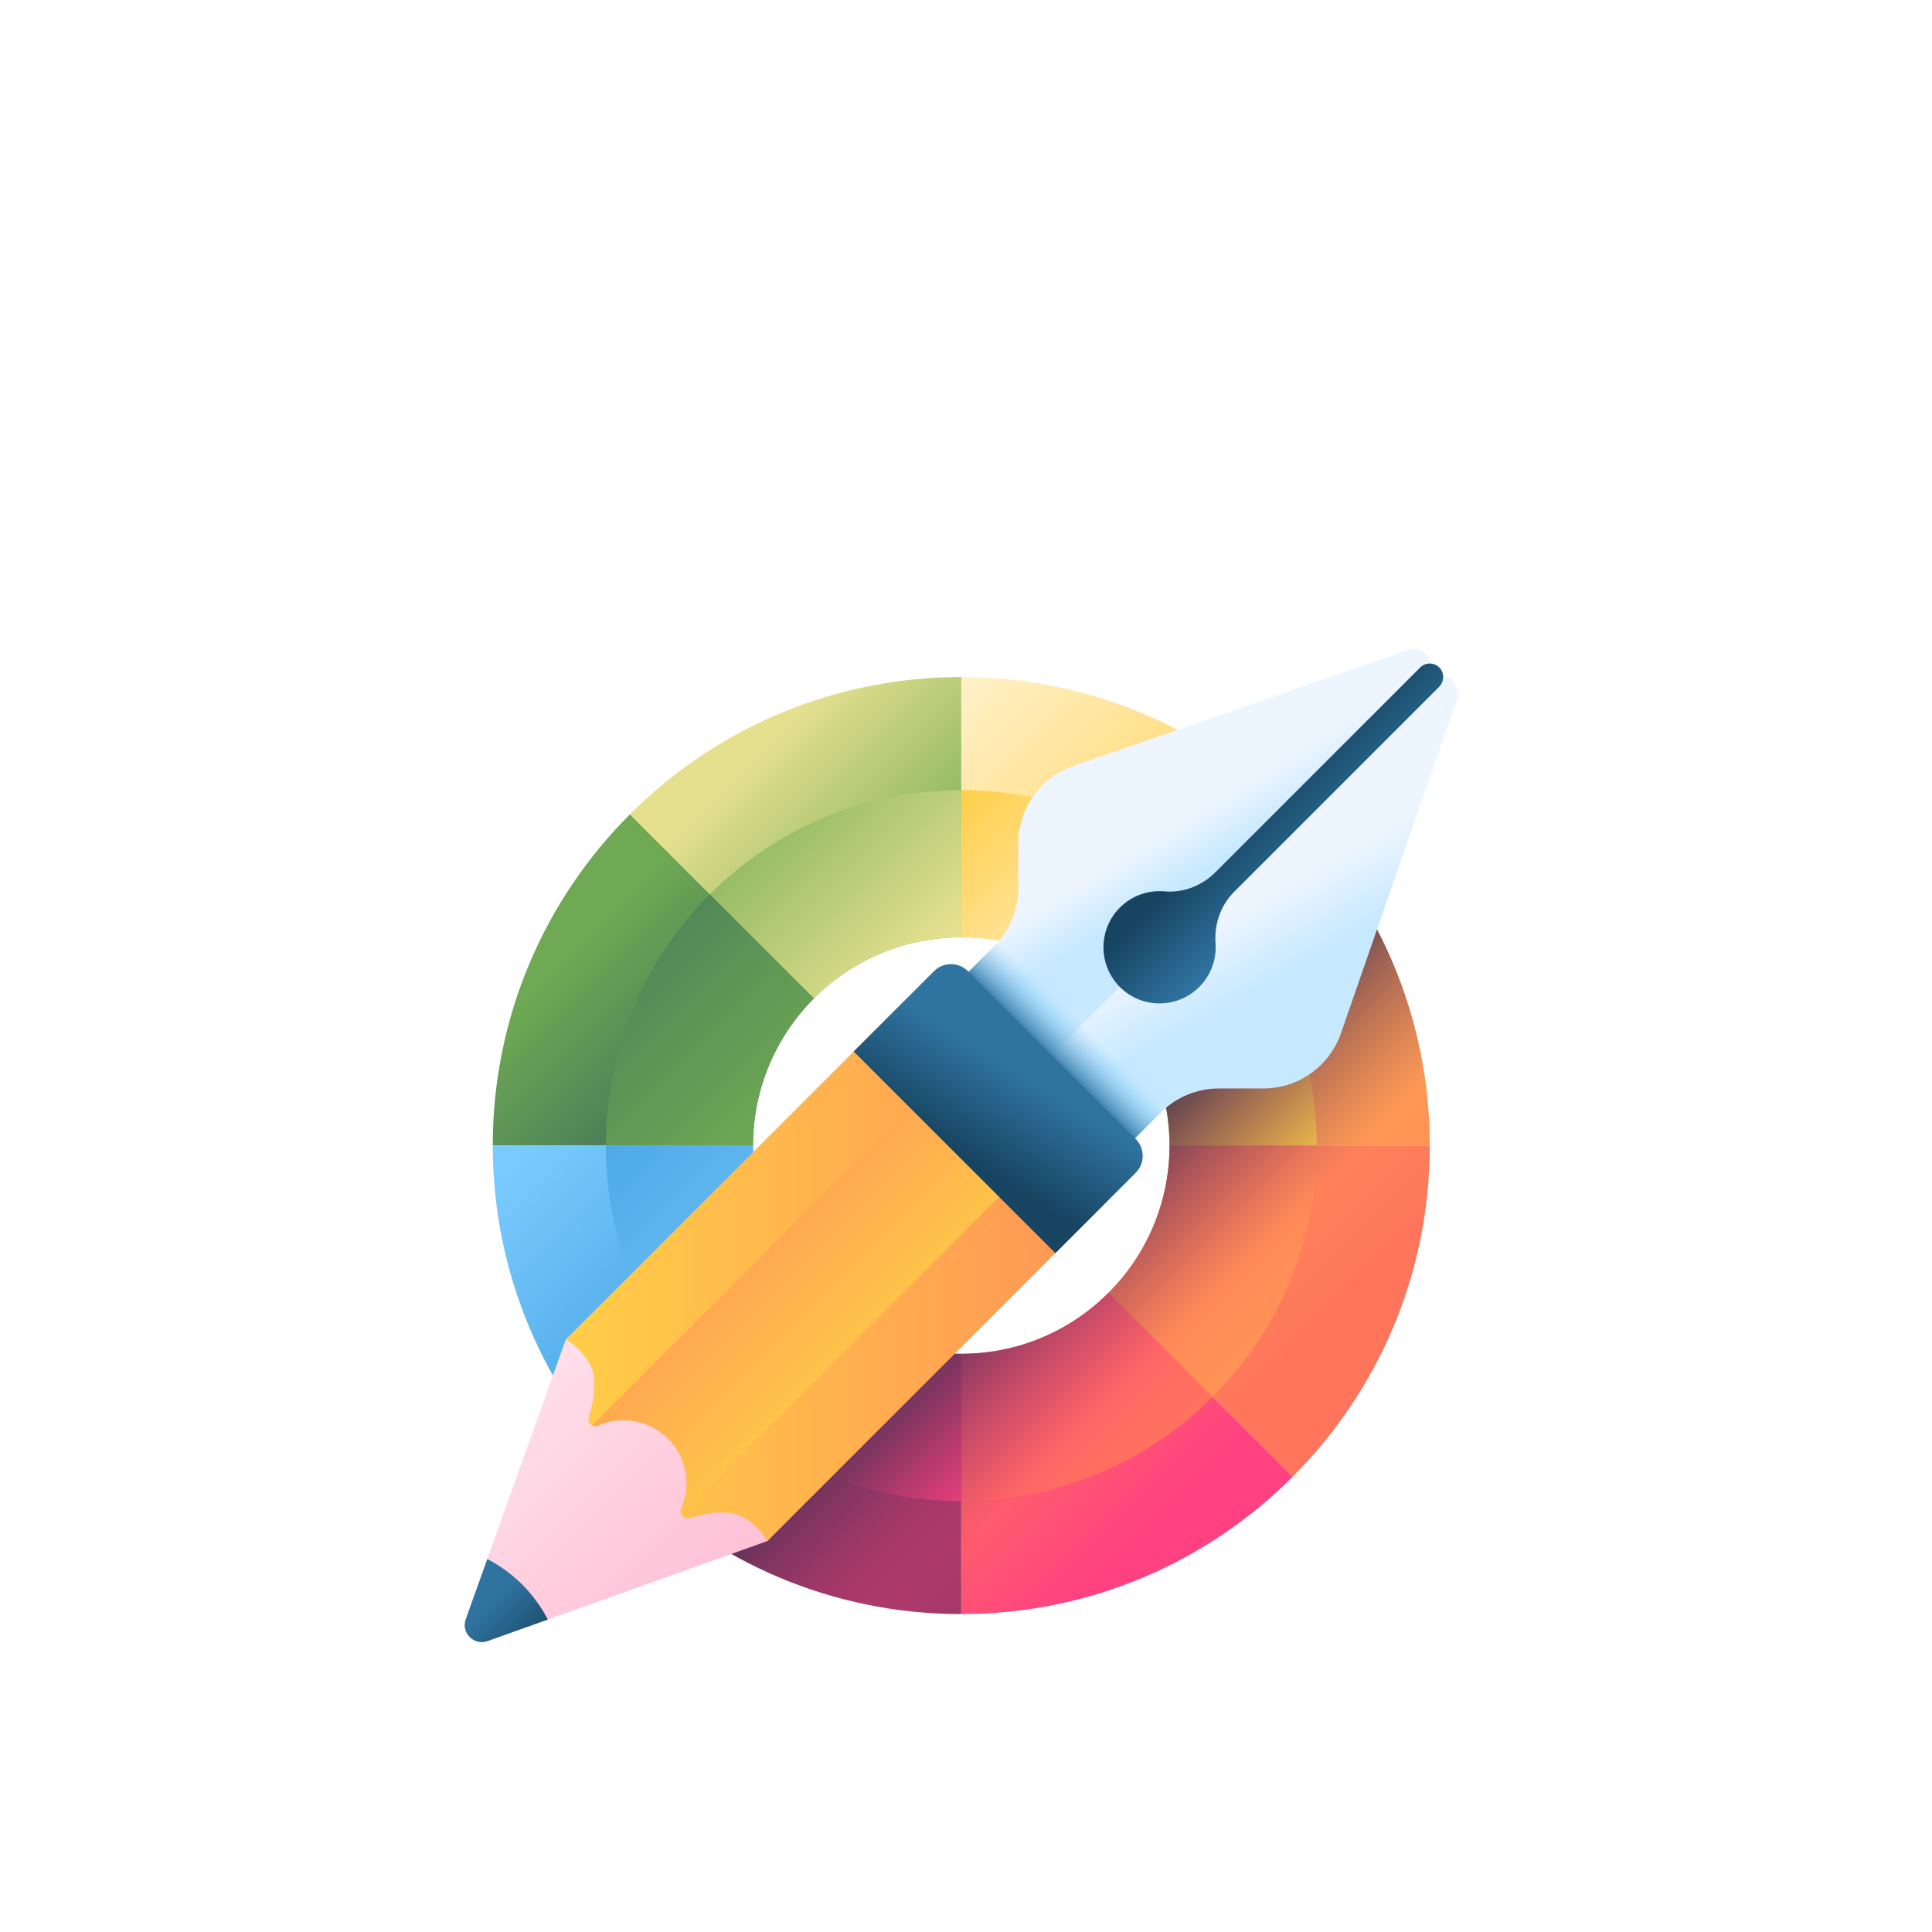 <svg width="107" height="107" viewBox="0 0 107 107" fill="none" xmlns="http://www.w3.org/2000/svg">
<g clip-path="url(#clip0_2121_918)" filter="url(#filter0_dd_2121_918)">
<path d="M71.585 25.585L61.393 35.778C59.306 33.69 56.422 32.399 53.237 32.399V17.985C60.402 17.985 66.89 20.889 71.585 25.585Z" fill="url(#paint0_linear_2121_918)"/>
<path d="M45.082 35.778C42.995 37.865 41.704 40.749 41.704 43.933H27.29C27.29 36.768 30.193 30.28 34.89 25.585L45.082 35.778Z" fill="url(#paint1_linear_2121_918)"/>
<path d="M53.237 17.985V32.399C50.053 32.399 47.17 33.69 45.082 35.778L34.89 25.585C39.585 20.889 46.073 17.985 53.237 17.985Z" fill="url(#paint2_linear_2121_918)"/>
<path d="M79.185 43.933H64.772C64.772 40.749 63.48 37.865 61.393 35.778L71.585 25.585C76.282 30.28 79.185 36.768 79.185 43.933Z" fill="url(#paint3_linear_2121_918)"/>
<path d="M79.185 43.933C79.185 51.098 76.282 57.586 71.585 62.281L61.393 52.088C63.48 50.001 64.772 47.117 64.772 43.933H79.185Z" fill="url(#paint4_linear_2121_918)"/>
<path d="M45.082 52.088L34.89 62.281C30.193 57.586 27.29 51.098 27.29 43.933H41.704C41.704 47.117 42.995 50.001 45.082 52.088Z" fill="url(#paint5_linear_2121_918)"/>
<path d="M71.585 62.281C66.89 66.977 60.402 69.881 53.237 69.881V55.467C56.422 55.467 59.306 54.176 61.393 52.088L71.585 62.281Z" fill="url(#paint6_linear_2121_918)"/>
<path d="M53.237 55.467V69.881C46.073 69.881 39.585 66.977 34.89 62.281L45.082 52.088C47.17 54.176 50.053 55.467 53.237 55.467Z" fill="url(#paint7_linear_2121_918)"/>
<path d="M67.156 30.015L61.393 35.778C59.306 33.69 56.422 32.399 53.237 32.399V24.25C58.674 24.25 63.593 26.453 67.156 30.015Z" fill="url(#paint8_linear_2121_918)"/>
<path d="M45.082 35.778C42.995 37.865 41.703 40.749 41.703 43.933H33.554C33.554 38.497 35.757 33.578 39.319 30.015L45.082 35.778Z" fill="url(#paint9_linear_2121_918)"/>
<path d="M53.238 24.25V32.399C50.053 32.399 47.17 33.69 45.082 35.778L39.319 30.015C42.882 26.453 47.802 24.25 53.238 24.25Z" fill="url(#paint10_linear_2121_918)"/>
<path d="M72.921 43.933H64.772C64.772 40.749 63.48 37.865 61.393 35.778L67.156 30.015C70.718 33.578 72.921 38.497 72.921 43.933Z" fill="url(#paint11_linear_2121_918)"/>
<path d="M72.921 43.933C72.921 49.369 70.718 54.289 67.156 57.852L61.393 52.088C63.48 50.001 64.772 47.117 64.772 43.933H72.921Z" fill="url(#paint12_linear_2121_918)"/>
<path d="M45.082 52.088L39.319 57.852C35.757 54.289 33.554 49.369 33.554 43.933H41.703C41.703 47.117 42.995 50.001 45.082 52.088Z" fill="url(#paint13_linear_2121_918)"/>
<path d="M67.156 57.852C63.593 61.413 58.674 63.616 53.237 63.616V55.467C56.422 55.467 59.306 54.176 61.393 52.088L67.156 57.852Z" fill="url(#paint14_linear_2121_918)"/>
<path d="M53.238 55.467V63.616C47.802 63.616 42.882 61.413 39.319 57.852L45.082 52.088C47.17 54.176 50.053 55.467 53.238 55.467Z" fill="url(#paint15_linear_2121_918)"/>
<path d="M74.582 29.176L63.994 39.764C64.496 41.057 64.772 42.463 64.772 43.933C64.772 47.117 63.48 50.001 61.393 52.088C59.306 54.176 56.422 55.467 53.238 55.467C51.767 55.467 50.362 55.191 49.069 54.69L38.481 65.277C42.671 68.179 47.755 69.881 53.238 69.881C60.403 69.881 66.89 66.977 71.586 62.281C76.282 57.586 79.186 51.098 79.186 43.933C79.185 38.451 77.484 33.366 74.582 29.176Z" fill="url(#paint16_linear_2121_918)"/>
<path d="M31.336 54.668L25.794 70.17C25.526 70.92 26.251 71.644 27.001 71.376L42.503 65.835C45.596 62.742 34.429 51.575 31.336 54.668Z" fill="url(#paint17_linear_2121_918)"/>
<path d="M61.217 47.122L42.502 65.835C42.197 65.305 41.732 64.836 41.137 64.504C40.324 64.053 39.052 64.3 38.172 64.567C37.98 64.624 37.805 64.524 37.734 64.371C37.71 64.323 37.697 64.269 37.696 64.215C37.696 64.161 37.707 64.107 37.73 64.058C37.731 64.058 37.731 64.055 37.731 64.055C37.78 63.944 37.823 63.831 37.86 63.715L37.909 63.55C37.911 63.546 37.911 63.544 37.911 63.54C37.958 63.362 37.99 63.185 38.009 63.004C38.015 62.945 38.019 62.884 38.023 62.825C38.028 62.726 38.029 62.628 38.026 62.529C38.004 61.824 37.768 61.143 37.35 60.575C37.245 60.431 37.129 60.295 37.002 60.169C36.876 60.042 36.74 59.926 36.596 59.82C35.932 59.331 35.133 59.107 34.346 59.148C34.287 59.152 34.226 59.156 34.167 59.162C33.986 59.181 33.806 59.213 33.631 59.26C33.627 59.26 33.625 59.26 33.621 59.262L33.456 59.311C33.397 59.329 33.34 59.35 33.282 59.372C33.227 59.392 33.172 59.415 33.117 59.439C33.115 59.439 33.115 59.439 33.113 59.441C33.064 59.464 33.01 59.475 32.956 59.475C32.902 59.474 32.848 59.461 32.8 59.437C32.647 59.366 32.547 59.191 32.604 58.999C32.871 58.119 33.117 56.849 32.667 56.036C32.335 55.439 31.868 54.974 31.336 54.669L50.048 35.955C50.892 35.113 52.258 35.113 53.099 35.955L54.691 37.546L59.625 42.48L61.217 44.072C62.058 44.913 62.058 46.279 61.217 47.122Z" fill="url(#paint18_linear_2121_918)"/>
<path d="M59.625 42.48L37.733 64.371C37.71 64.322 37.697 64.269 37.696 64.215C37.695 64.16 37.707 64.107 37.729 64.057C37.731 64.057 37.731 64.055 37.731 64.055C37.78 63.943 37.992 63.183 38.009 63.004C38.017 62.943 38.021 62.883 38.023 62.824C38.064 62.038 37.839 61.239 37.35 60.574C37.245 60.43 37.128 60.295 37.002 60.169C36.876 60.042 36.74 59.926 36.596 59.82C35.932 59.331 35.133 59.107 34.346 59.148C34.287 59.15 34.228 59.154 34.167 59.162C33.986 59.179 33.806 59.211 33.631 59.26C33.627 59.26 33.625 59.26 33.621 59.262C33.566 59.276 33.172 59.415 33.117 59.439C33.115 59.439 33.115 59.439 33.113 59.441C33.064 59.464 33.01 59.475 32.956 59.474C32.902 59.474 32.848 59.461 32.799 59.437L54.691 37.546L59.625 42.48Z" fill="url(#paint19_linear_2121_918)"/>
<path d="M28.924 68.247C28.355 67.678 27.702 67.201 26.988 66.832L25.795 70.17C25.526 70.92 26.251 71.644 27.001 71.376L30.339 70.183C29.97 69.468 29.493 68.815 28.924 68.247Z" fill="url(#paint20_linear_2121_918)"/>
<path d="M78.992 18.179L56.395 40.776L53.089 37.47C52.369 36.75 52.369 35.581 53.089 34.861L55.066 32.884C55.489 32.461 55.824 31.96 56.053 31.408C56.282 30.856 56.399 30.264 56.399 29.666V27.203C56.399 25.264 57.627 23.539 59.458 22.904L77.937 16.494C78.96 16.139 79.757 17.413 78.992 18.179Z" fill="url(#paint21_linear_2121_918)"/>
<path d="M78.992 18.179L56.395 40.776L59.701 44.081C60.421 44.802 61.589 44.802 62.31 44.081L64.287 42.104C64.709 41.682 65.211 41.346 65.763 41.118C66.315 40.889 66.907 40.771 67.504 40.771H69.968C71.906 40.771 73.632 39.544 74.267 37.712L80.677 19.234C81.031 18.211 79.758 17.413 78.992 18.179Z" fill="url(#paint22_linear_2121_918)"/>
<path d="M68.346 29.886L79.696 18.536C79.978 18.253 80.012 17.793 79.748 17.493C79.68 17.416 79.598 17.353 79.505 17.309C79.412 17.265 79.311 17.241 79.209 17.237C79.106 17.234 79.004 17.252 78.908 17.289C78.812 17.327 78.726 17.384 78.653 17.457L67.311 28.799C66.569 29.541 65.539 29.948 64.493 29.855C63.526 29.77 62.526 30.136 61.836 30.955C60.858 32.115 60.874 33.845 61.87 34.989C63.066 36.362 65.151 36.416 66.417 35.15C67.08 34.487 67.381 33.6 67.32 32.733C67.245 31.676 67.597 30.635 68.346 29.886Z" fill="url(#paint23_linear_2121_918)"/>
<path d="M56.207 30.972C55.991 31.694 55.599 32.351 55.066 32.884L53.089 34.861C52.369 35.581 52.369 36.749 53.089 37.47L56.395 40.776L59.7 44.081C60.421 44.801 61.589 44.801 62.31 44.081L64.287 42.104C64.82 41.571 65.477 41.179 66.199 40.963L56.207 30.972Z" fill="url(#paint24_linear_2121_918)"/>
<path d="M58.449 49.89L47.281 38.721L51.732 34.271C52.247 33.755 53.083 33.755 53.598 34.271L62.9 43.572C63.415 44.088 63.415 44.923 62.9 45.439L58.449 49.89Z" fill="url(#paint25_linear_2121_918)"/>
</g>
<defs>
<filter id="filter0_dd_2121_918" x="0.128" y="0.58" width="106.219" height="106.219" filterUnits="userSpaceOnUse" color-interpolation-filters="sRGB">
<feFlood flood-opacity="0" result="BackgroundImageFix"/>
<feColorMatrix in="SourceAlpha" type="matrix" values="0 0 0 0 0 0 0 0 0 0 0 0 0 0 0 0 0 0 127 0" result="hardAlpha"/>
<feMorphology radius="3.659" operator="erode" in="SourceAlpha" result="effect1_dropShadow_2121_918"/>
<feOffset dy="9.756"/>
<feGaussianBlur stdDeviation="14.634"/>
<feColorMatrix type="matrix" values="0 0 0 0 0.063 0 0 0 0 0.094 0 0 0 0 0.157 0 0 0 0.1 0"/>
<feBlend mode="normal" in2="BackgroundImageFix" result="effect1_dropShadow_2121_918"/>
<feColorMatrix in="SourceAlpha" type="matrix" values="0 0 0 0 0 0 0 0 0 0 0 0 0 0 0 0 0 0 127 0" result="hardAlpha"/>
<feMorphology radius="3.659" operator="erode" in="SourceAlpha" result="effect2_dropShadow_2121_918"/>
<feOffset dy="9.756"/>
<feGaussianBlur stdDeviation="14.634"/>
<feColorMatrix type="matrix" values="0 0 0 0 0.063 0 0 0 0 0.094 0 0 0 0 0.157 0 0 0 0.05 0"/>
<feBlend mode="normal" in2="effect1_dropShadow_2121_918" result="effect2_dropShadow_2121_918"/>
<feBlend mode="normal" in="SourceGraphic" in2="effect2_dropShadow_2121_918" result="shape"/>
</filter>
<linearGradient id="paint0_linear_2121_918" x1="50.429" y1="17.009" x2="67.584" y2="34.164" gradientUnits="userSpaceOnUse">
<stop stop-color="#FFF5D9"/>
<stop offset="1" stop-color="#FFCE47"/>
</linearGradient>
<linearGradient id="paint1_linear_2121_918" x1="30.597" y1="34.266" x2="38.275" y2="41.945" gradientUnits="userSpaceOnUse">
<stop stop-color="#6FA953"/>
<stop offset="1" stop-color="#43765A"/>
</linearGradient>
<linearGradient id="paint2_linear_2121_918" x1="43.119" y1="20.841" x2="53.21" y2="30.932" gradientUnits="userSpaceOnUse">
<stop stop-color="#E4E08E"/>
<stop offset="1" stop-color="#6FA953"/>
</linearGradient>
<linearGradient id="paint3_linear_2121_918" x1="61.523" y1="28.104" x2="77.901" y2="44.482" gradientUnits="userSpaceOnUse">
<stop stop-color="#FFCE47"/>
<stop offset="1" stop-color="#FF9356"/>
</linearGradient>
<linearGradient id="paint4_linear_2121_918" x1="65.162" y1="42.883" x2="74.656" y2="52.378" gradientUnits="userSpaceOnUse">
<stop stop-color="#FF9356"/>
<stop offset="1" stop-color="#FF755C"/>
</linearGradient>
<linearGradient id="paint5_linear_2121_918" x1="29.229" y1="44.039" x2="40.401" y2="55.211" gradientUnits="userSpaceOnUse">
<stop stop-color="#7ACBFF"/>
<stop offset="1" stop-color="#45A2E0"/>
</linearGradient>
<linearGradient id="paint6_linear_2121_918" x1="53.219" y1="56.889" x2="62.592" y2="66.261" gradientUnits="userSpaceOnUse">
<stop stop-color="#FF755C"/>
<stop offset="1" stop-color="#FF4181"/>
</linearGradient>
<linearGradient id="paint7_linear_2121_918" x1="37.221" y1="52.031" x2="59.884" y2="74.695" gradientUnits="userSpaceOnUse">
<stop stop-color="#FF4181"/>
<stop offset="1" stop-color="#843561"/>
</linearGradient>
<linearGradient id="paint8_linear_2121_918" x1="63.598" y1="34.608" x2="53.04" y2="24.05" gradientUnits="userSpaceOnUse">
<stop stop-color="#FFF5D9"/>
<stop offset="1" stop-color="#FFCE47"/>
</linearGradient>
<linearGradient id="paint9_linear_2121_918" x1="42.738" y1="43.275" x2="29.652" y2="30.189" gradientUnits="userSpaceOnUse">
<stop stop-color="#6FA953"/>
<stop offset="1" stop-color="#43765A"/>
</linearGradient>
<linearGradient id="paint10_linear_2121_918" x1="51.89" y1="32.744" x2="40.244" y2="21.098" gradientUnits="userSpaceOnUse">
<stop stop-color="#E4E08E"/>
<stop offset="1" stop-color="#6FA953"/>
</linearGradient>
<linearGradient id="paint11_linear_2121_918" x1="72.796" y1="43.807" x2="60.503" y2="31.513" gradientUnits="userSpaceOnUse">
<stop stop-color="#FFCE47"/>
<stop offset="1" stop-color="#FF9356"/>
</linearGradient>
<linearGradient id="paint12_linear_2121_918" x1="71.949" y1="52.803" x2="63.736" y2="44.59" gradientUnits="userSpaceOnUse">
<stop stop-color="#FF9356"/>
<stop offset="1" stop-color="#FF755C"/>
</linearGradient>
<linearGradient id="paint13_linear_2121_918" x1="45.965" y1="56.346" x2="30.801" y2="41.182" gradientUnits="userSpaceOnUse">
<stop stop-color="#7ACBFF"/>
<stop offset="1" stop-color="#45A2E0"/>
</linearGradient>
<linearGradient id="paint14_linear_2121_918" x1="62.546" y1="63.083" x2="51.493" y2="52.031" gradientUnits="userSpaceOnUse">
<stop stop-color="#FF755C"/>
<stop offset="1" stop-color="#FF4181"/>
</linearGradient>
<linearGradient id="paint15_linear_2121_918" x1="53.487" y1="63.868" x2="39.998" y2="50.379" gradientUnits="userSpaceOnUse">
<stop stop-color="#FF4181"/>
<stop offset="1" stop-color="#843561"/>
</linearGradient>
<linearGradient id="paint16_linear_2121_918" x1="64.378" y1="55.074" x2="56.539" y2="47.234" gradientUnits="userSpaceOnUse">
<stop stop-color="#843561" stop-opacity="0"/>
<stop offset="1" stop-color="#3A2F4D"/>
</linearGradient>
<linearGradient id="paint17_linear_2121_918" x1="27.037" y1="58.937" x2="38.203" y2="70.104" gradientUnits="userSpaceOnUse">
<stop stop-color="#FFE0EA"/>
<stop offset="1" stop-color="#FFC0D5"/>
</linearGradient>
<linearGradient id="paint18_linear_2121_918" x1="31.336" y1="50.579" x2="61.848" y2="50.579" gradientUnits="userSpaceOnUse">
<stop stop-color="#FFCE47"/>
<stop offset="1" stop-color="#FF9356"/>
</linearGradient>
<linearGradient id="paint19_linear_2121_918" x1="50.845" y1="55.592" x2="39.573" y2="44.319" gradientUnits="userSpaceOnUse">
<stop stop-color="#FFCE47"/>
<stop offset="1" stop-color="#FF9356"/>
</linearGradient>
<linearGradient id="paint20_linear_2121_918" x1="27.125" y1="69.341" x2="29.974" y2="72.19" gradientUnits="userSpaceOnUse">
<stop stop-color="#2F73A0"/>
<stop offset="1" stop-color="#174461"/>
</linearGradient>
<linearGradient id="paint21_linear_2121_918" x1="65.411" y1="26.076" x2="66.881" y2="28.492" gradientUnits="userSpaceOnUse">
<stop stop-color="#EDF5FF"/>
<stop offset="1" stop-color="#C7E9FF"/>
</linearGradient>
<linearGradient id="paint22_linear_2121_918" x1="69.146" y1="30.724" x2="71.141" y2="34.295" gradientUnits="userSpaceOnUse">
<stop stop-color="#EDF5FF"/>
<stop offset="1" stop-color="#C7E9FF"/>
</linearGradient>
<linearGradient id="paint23_linear_2121_918" x1="72.916" y1="28.336" x2="69.489" y2="24.909" gradientUnits="userSpaceOnUse">
<stop stop-color="#2F73A0"/>
<stop offset="1" stop-color="#174461"/>
</linearGradient>
<linearGradient id="paint24_linear_2121_918" x1="59.932" y1="37.22" x2="58.06" y2="39.092" gradientUnits="userSpaceOnUse">
<stop stop-color="#7ACBFF" stop-opacity="0"/>
<stop offset="1" stop-color="#2F73A0"/>
</linearGradient>
<linearGradient id="paint25_linear_2121_918" x1="56.424" y1="39.953" x2="53.509" y2="44.634" gradientUnits="userSpaceOnUse">
<stop stop-color="#2F73A0"/>
<stop offset="1" stop-color="#174461"/>
</linearGradient>
<clipPath id="clip0_2121_918">
<rect width="55" height="55" fill="white" transform="translate(25.738 16.433)"/>
</clipPath>
</defs>
</svg>

